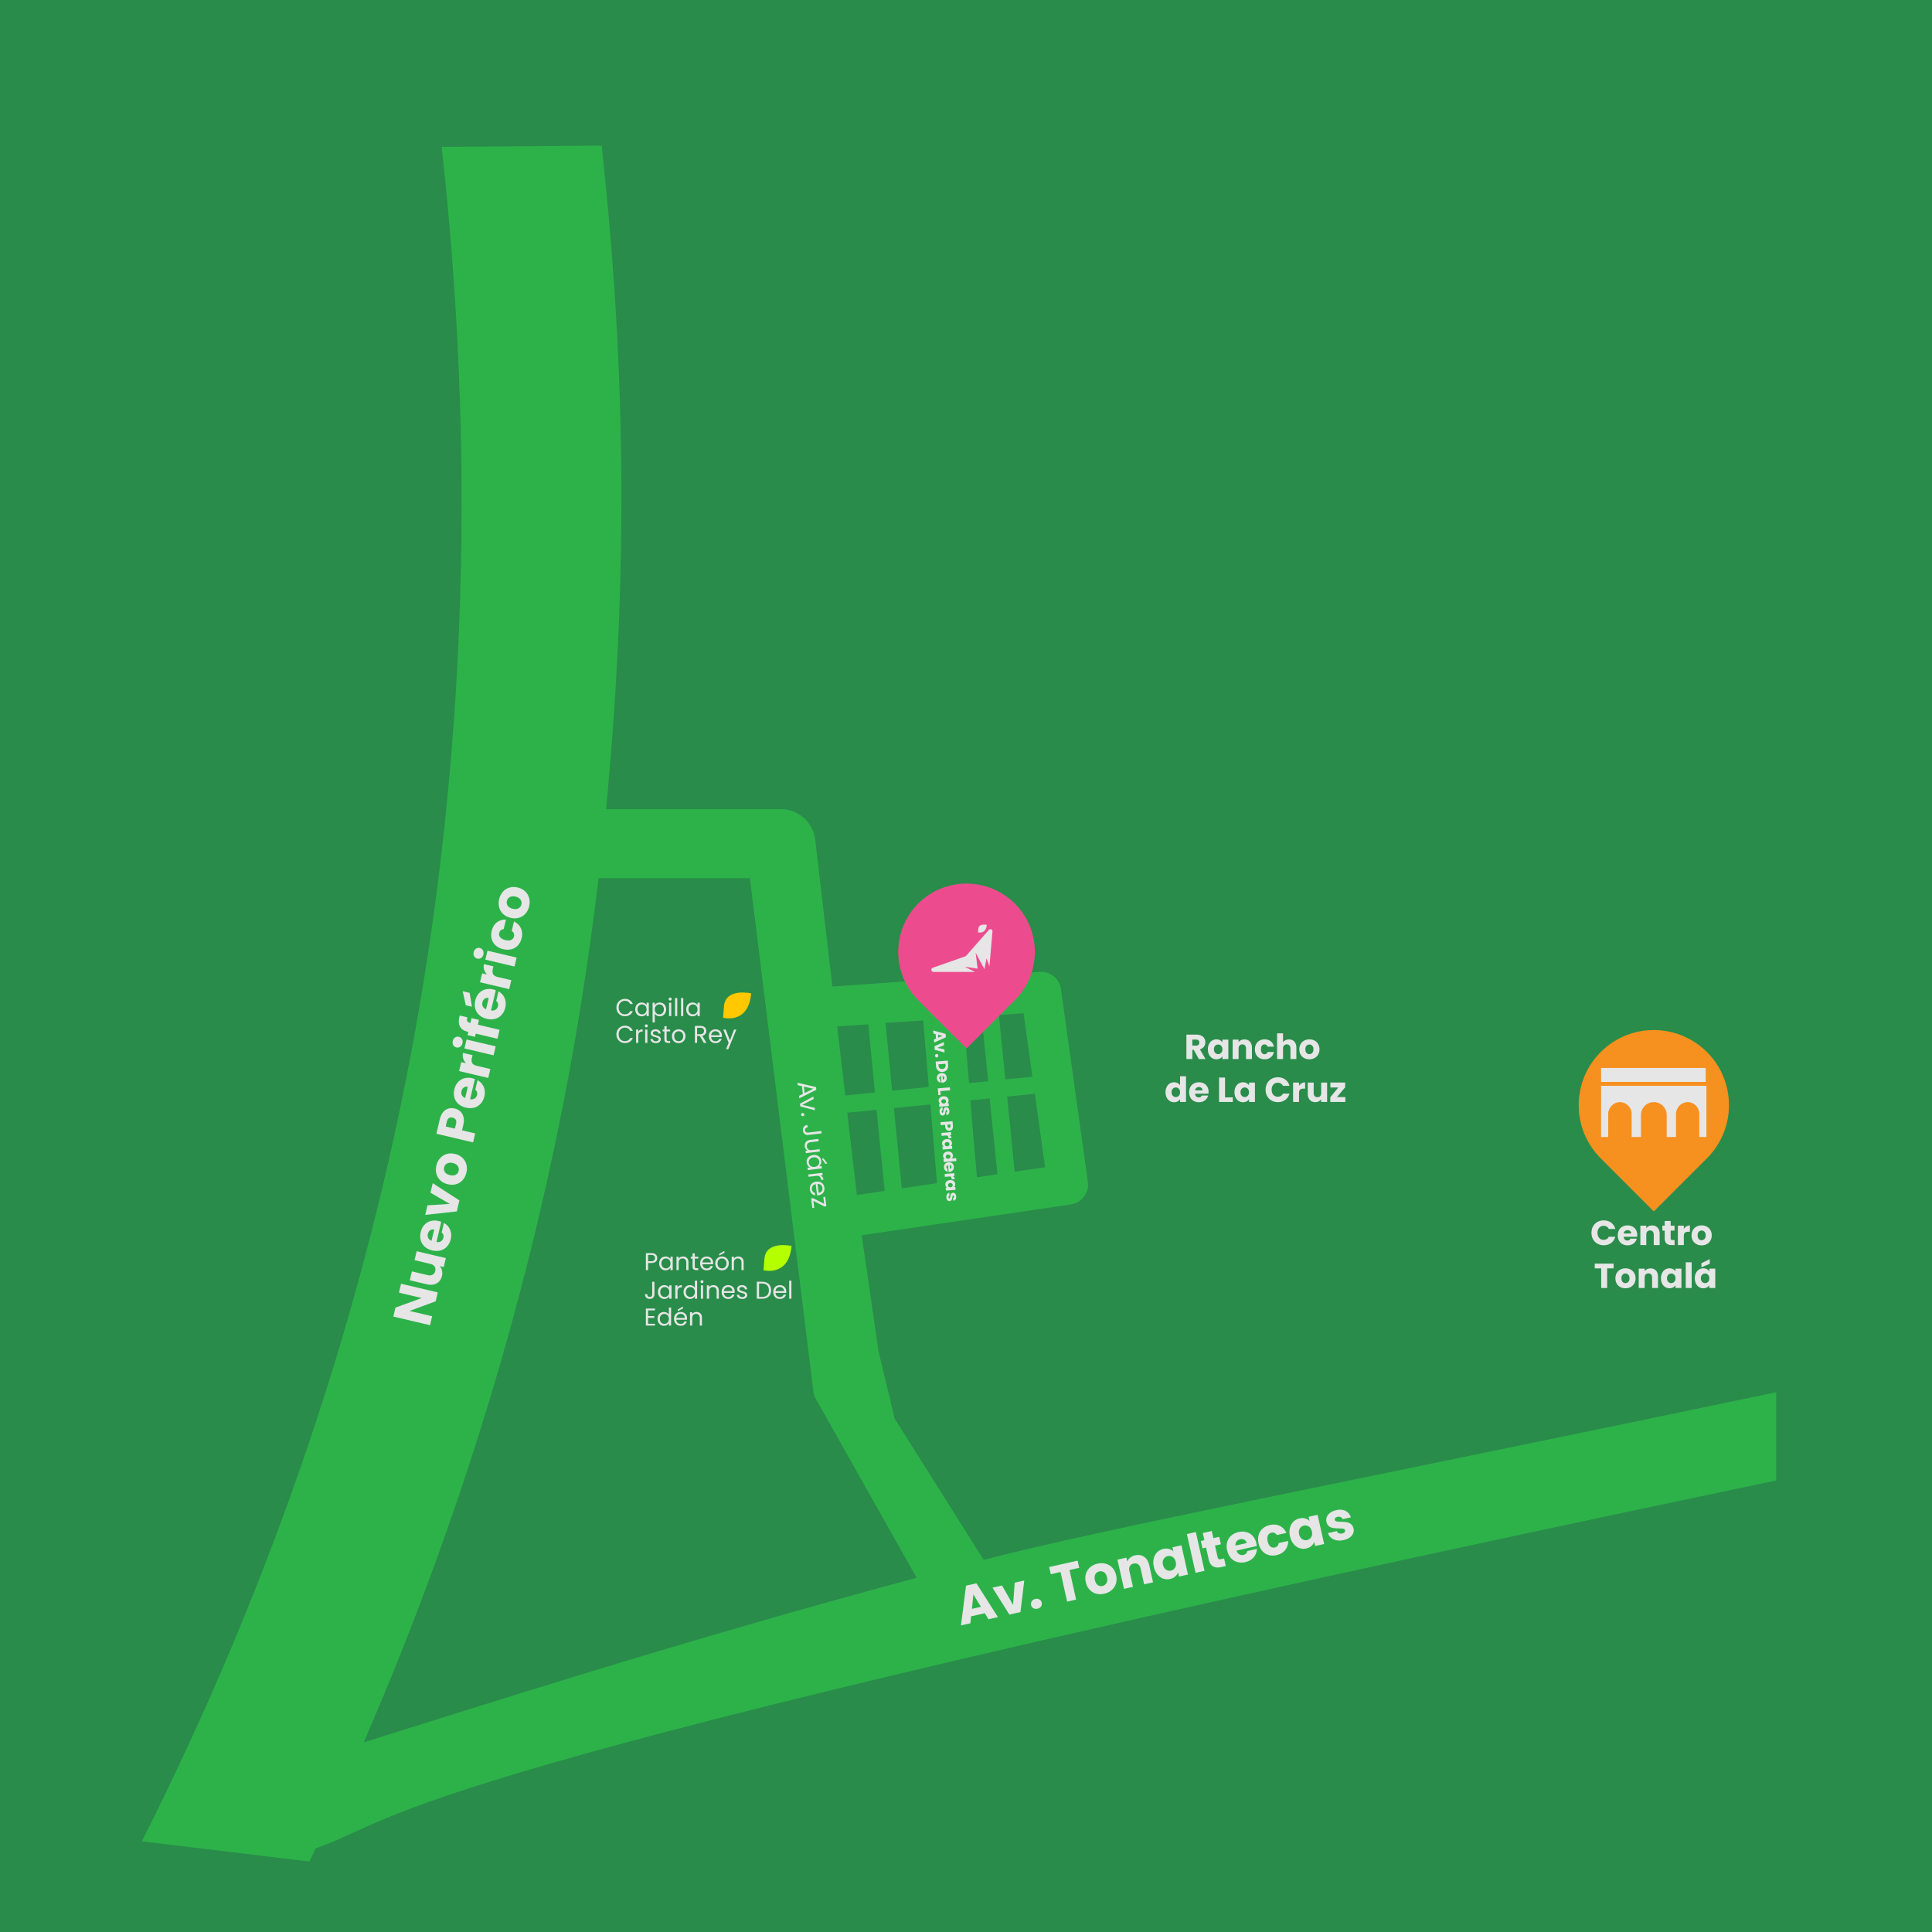<svg xmlns="http://www.w3.org/2000/svg" viewBox="0 0 1080 1080">
  <path fill="#298c4a" d="M0 0h1080.5v1080H0Z"/>
  <path fill="#2db24a" d="M992.8 778.3c-231.7 48.5-380.4 77.2-442.9 93.7l-49.8-79-9-37.6-9.4-64.9 116.9-17.2c6.1-.9 10.4-6.6 9.5-12.7l-15-107.6c-.8-5.9-6-10.1-12-9.7l-115.8 8.2-9.6-82.1c-1.1-9.7-9.4-17.1-19.2-17.1h-97.7c11.9-123.9 11.7-242.1-2.5-370.9l-89.4.7c18.7 168.9 13.8 334.8-14.6 493-27.9 155.6-79.4 308.4-153 454.2l93.6 11.3c6.1-12-2.2 4.7 3.6-7.4 51.1-17.5 26.2-40.2 816.4-205.6v-49.3ZM584.2 652.5l-17 2.5-4.2-42 15.5-1.6 5.7 41.1Zm-12-86.1 4.9 35.5-15.1 1.5-3.6-36 13.8-1Zm-14.6 90-11.5 1.7-3.7-43 10.8-1.1 4.4 42.4Zm-8.9-88.3 3.7 36.3-10.7 1.1-3.1-36.6 10.1-.8Zm-24.9 93.3-19.7 2.9-4.4-44.9 20.4-2 3.7 44Zm-7.7-91v.2l3.1 37-20.5 2.1-3.7-37.9 21.1-1.4Zm-21.6 94.9c0 .1.1.3.1.4L479 668l-5.4-46 16.4-1.6 4.5 44.9Zm-9.1-92.7 3.7 38.1-16.6 1.7-4.5-38.6 17.4-1.2ZM203.3 974c54-124.3 93.1-252.9 116.5-383.3 5.9-33 10.8-66.2 14.8-99.8h84.6l35.4 286.2c.1 1.3.4 2.5.8 3.7l57 101.2c-131.5 35.3-243.4 71.5-309.1 92Z"/>
  <path fill="#3e3e3d" d="m456.8 540.4-.4-2.3ZM454.8 877.7l-.3-2.3Z"/>
  <path fill="#ffc800" d="M419.9 555.3s-14.3-3.3-15.2 7.2l-.5 6.4c-.1 0 14.2 4 15.7-13.6"/>
  <path fill="#b4ff00" d="M442.5 696.5s-14.3-3.3-15.2 7.2l-.5 6.4c-.1-.1 14.1 3.9 15.7-13.6"/>
  <path fill="#e6e6e6" fill-rule="evenodd" d="m537.197 908.61 2.828-22.217 5.797-1.3 12.041 18.884-5.299 1.187-2.043-3.353-7.67 1.718-.415 3.905-5.239 1.175Zm27.059-6.065-9.46-15.037 5.358-1.2 6.155 10.856.93-12.443 5.327-1.196-2.134 17.635-6.176 1.385Zm-20.953-3.176 5.064-1.135-4.232-6.953-.832 8.088Zm35.722-.004c-.5-.015-.96-.145-1.38-.39a2.578 2.578 0 0 1-1.266-1.73c-.175-.781-.044-1.498.394-2.15.439-.65 1.097-1.074 1.975-1.27.859-.193 1.627-.089 2.3.314.675.402 1.1.992 1.274 1.773.17.761.036 1.464-.404 2.106-.44.641-1.09 1.057-1.95 1.25-.329.073-.642.106-.943.097Zm17.52-4.058-3.707-16.54-5.445 1.221-.899-4.011 15.895-3.563.898 4.012-5.443 1.22 3.707 16.54-5.006 1.12Zm18.38-4.143a8.638 8.638 0 0 1-2.208-.31 7.691 7.691 0 0 1-3.672-2.252c-1.016-1.105-1.715-2.506-2.096-4.204-.376-1.678-.336-3.24.12-4.685a7.73 7.73 0 0 1 2.384-3.623c1.135-.972 2.503-1.638 4.104-1.996 1.6-.359 3.121-.342 4.562.052a7.734 7.734 0 0 1 3.703 2.26c1.028 1.112 1.731 2.507 2.108 4.186.376 1.678.33 3.24-.135 4.687a7.81 7.81 0 0 1-2.414 3.631c-1.145.974-2.517 1.642-4.117 2-.8.18-1.58.264-2.338.254Zm13.391-2.976-3.662-16.336 5.006-1.122.486 2.166c.346-.835.902-1.56 1.667-2.171.764-.612 1.682-1.04 2.755-1.28 1.913-.428 3.579-.151 4.998.832 1.42.984 2.372 2.559 2.858 4.725l2.139 9.543-4.977 1.115-1.988-8.869c-.245-1.093-.719-1.88-1.42-2.357-.702-.479-1.53-.61-2.487-.395-.956.214-1.65.686-2.08 1.418-.43.732-.522 1.645-.277 2.738l1.988 8.87-5.006 1.122Zm-12.724-1.522a3.57 3.57 0 0 0 .701-.09c.956-.214 1.693-.748 2.209-1.601.516-.854.627-1.933.334-3.24-.293-1.308-.845-2.241-1.656-2.798-.812-.556-1.696-.726-2.653-.511-.975.218-1.708.747-2.197 1.584-.489.837-.584 1.919-.287 3.246.293 1.307.835 2.242 1.627 2.803.594.42 1.235.623 1.922.607Zm36.75-3.826a6.757 6.757 0 0 1-2.145-.403c-1.248-.447-2.33-1.24-3.252-2.376-.92-1.137-1.569-2.543-1.945-4.221-.376-1.679-.389-3.224-.04-4.635.35-1.41.995-2.58 1.935-3.508.94-.928 2.083-1.542 3.43-1.843 1.15-.259 2.213-.25 3.187.023.973.274 1.779.738 2.418 1.394l-.518-2.312 5.006-1.123 3.66 16.336-5.006 1.121-.517-2.313c-.318.871-.858 1.638-1.621 2.301-.764.663-1.722 1.123-2.873 1.381-.581.13-1.154.19-1.72.178Zm15.982-3.62-4.855-21.663 5.006-1.121 4.855 21.662-5.006 1.123Zm-14.66-1.161c.298.008.601-.023.912-.092.996-.223 1.758-.773 2.29-1.65.53-.878.656-1.943.376-3.192s-.846-2.156-1.701-2.723c-.855-.566-1.78-.738-2.775-.515-.996.223-1.76.769-2.293 1.636-.534.868-.66 1.925-.38 3.174.28 1.25.849 2.162 1.706 2.739.589.396 1.21.604 1.865.623Zm27.107-1.827c-.993.005-1.868-.198-2.626-.61-1.214-.661-2.048-1.999-2.499-4.009l-1.455-6.498-1.992.446-.931-4.157 1.992-.445-.893-3.982 5.006-1.122.893 3.98 3.277-.733.932 4.156-3.278.736 1.469 6.557c.11.488.306.812.588.974.282.163.696.183 1.242.06l1.787-.4.951 4.245-2.547.57c-.68.153-1.32.23-1.916.232Zm13.03-2.746a8.291 8.291 0 0 1-2.178-.318 7.465 7.465 0 0 1-3.582-2.272c-.987-1.11-1.672-2.515-2.053-4.212-.38-1.698-.365-3.26.043-4.684a7.37 7.37 0 0 1 2.256-3.58c1.096-.963 2.455-1.625 4.074-1.988 1.581-.355 3.062-.338 4.44.05a7.323 7.323 0 0 1 3.52 2.194c.968 1.074 1.636 2.43 2.003 4.07.105.468.185.962.24 1.483l-11.33 2.539c.306.997.806 1.7 1.502 2.107.696.408 1.464.518 2.303.33 1.25-.28 2-1.003 2.252-2.166l5.328-1.193a7.499 7.499 0 0 1-.83 3.23c-.52 1.019-1.26 1.89-2.225 2.62-.964.728-2.11 1.241-3.437 1.538-.8.18-1.576.263-2.326.252Zm17.51-3.923a8.169 8.169 0 0 1-2.166-.323 7.397 7.397 0 0 1-3.555-2.277c-.977-1.113-1.657-2.519-2.037-4.217-.38-1.698-.366-3.258.043-4.682.408-1.423 1.156-2.617 2.242-3.578 1.086-.96 2.429-1.62 4.03-1.978 2.048-.46 3.88-.306 5.497.459s2.858 2.074 3.725 3.93l-5.328 1.195c-.73-1.149-1.738-1.58-3.026-1.291-.917.205-1.568.725-1.955 1.56-.387.835-.432 1.917-.135 3.244.298 1.328.8 2.286 1.506 2.875.706.59 1.519.782 2.436.577 1.288-.29 2.016-1.108 2.185-2.457l5.329-1.196c-.001 2.01-.573 3.716-1.713 5.12-1.141 1.403-2.727 2.332-4.756 2.787a9.9 9.9 0 0 1-2.322.251Zm17.142-3.782a6.745 6.745 0 0 1-2.142-.402c-1.249-.448-2.334-1.24-3.254-2.377-.921-1.136-1.57-2.542-1.946-4.22-.376-1.68-.389-3.225-.039-4.636.35-1.41.994-2.58 1.934-3.507.94-.928 2.083-1.542 3.43-1.844 1.151-.258 2.214-.25 3.187.023.973.274 1.781.739 2.42 1.395l-.52-2.313 5.006-1.123 3.662 16.336-5.005 1.121-.52-2.312c-.317.87-.858 1.638-1.621 2.3-.764.664-1.722 1.123-2.873 1.382-.58.13-1.153.19-1.719.177Zm-37.812-1.8 6.265-1.405c-.192-.859-.638-1.475-1.338-1.851-.699-.377-1.489-.467-2.367-.27-.84.188-1.49.59-1.957 1.207-.466.617-.668 1.39-.603 2.318Zm58.246-2.801a8.352 8.352 0 0 1-1.723-.152c-1.222-.24-2.252-.71-3.086-1.415a5.405 5.405 0 0 1-1.723-2.611l4.948-1.11c.185.553.552.953 1.1 1.2.546.246 1.162.292 1.845.138.625-.14 1.08-.368 1.367-.689.287-.32.387-.676.3-1.066-.106-.469-.428-.76-.966-.875-.538-.116-1.385-.187-2.539-.215-1.232-.011-2.272-.082-3.12-.21a5.182 5.182 0 0 1-2.343-.98c-.712-.527-1.192-1.346-1.441-2.459a4.613 4.613 0 0 1 .201-2.736c.344-.887.969-1.668 1.873-2.342.905-.674 2.05-1.166 3.436-1.476 2.049-.46 3.777-.313 5.185.437 1.408.75 2.388 1.943 2.94 3.582l-4.625 1.037c-.205-.548-.553-.942-1.047-1.18-.494-.237-1.083-.28-1.766-.126-.585.13-1.01.344-1.271.638-.262.295-.35.637-.262 1.028.105.468.432.764.982.886.55.123 1.378.184 2.485.182 1.28.041 2.335.128 3.164.26.829.132 1.605.47 2.332 1.013.726.545 1.227 1.38 1.5 2.508.214.957.138 1.87-.23 2.742-.369.872-1.008 1.635-1.917 2.29-.909.654-2.026 1.13-3.353 1.427-.78.175-1.528.266-2.246.274Zm-19.112-.18c.298.008.601-.022.913-.092.995-.223 1.76-.773 2.29-1.65.531-.878.655-1.94.376-3.19-.28-1.249-.847-2.157-1.702-2.724-.854-.567-1.78-.739-2.775-.516-.995.223-1.76.77-2.293 1.637-.533.867-.659 1.925-.379 3.174.28 1.249.848 2.161 1.705 2.738.59.396 1.21.605 1.865.623ZM530.715 671.426a1.399 1.399 0 0 1-.744-.203 1.748 1.748 0 0 1-.64-.711 2.904 2.904 0 0 1-.304-1.13c-.037-.466.01-.89.141-1.267.13-.377.327-.68.588-.914.261-.233.563-.376.906-.43l.131 1.622a.628.628 0 0 0-.432.294.914.914 0 0 0-.127.579c.017.204.07.36.159.466a.366.366 0 0 0 .324.143c.153-.012.261-.102.322-.268.06-.165.12-.43.182-.794.059-.391.128-.72.207-.983.078-.264.218-.497.418-.7.2-.202.48-.318.845-.347.307-.024.594.038.86.188.266.149.485.383.658.7.173.319.278.703.314 1.157.054.672-.07 1.214-.373 1.627-.301.413-.724.672-1.27.774l-.12-1.516a.657.657 0 0 0 .422-.281c.097-.146.137-.331.119-.555-.016-.192-.063-.335-.145-.432a.353.353 0 0 0-.314-.129c-.154.013-.263.103-.326.272-.064.17-.121.43-.17.781a8.37 8.37 0 0 1-.225.992c-.08.258-.22.49-.426.696-.205.206-.495.327-.865.363-.04.003-.077.006-.115.006Zm-1.916-5.883-.131-1.639.758-.06a1.776 1.776 0 0 1-.656-.62 2.068 2.068 0 0 1-.311-.974 2.177 2.177 0 0 1 .246-1.215c.199-.376.498-.686.9-.928.403-.24.88-.382 1.43-.425.55-.044 1.04.02 1.473.195.432.175.775.433 1.027.773.252.34.395.731.43 1.172.03.378-.02.713-.15 1.01-.131.297-.316.532-.553.705l.758-.058.13 1.638-5.351.426Zm2.396-1.846c.05 0 .098-.002.149-.006.409-.032.723-.172.941-.418.219-.245.315-.53.29-.857a1.119 1.119 0 0 0-.417-.803c-.251-.208-.58-.296-.99-.263-.41.032-.726.171-.947.418a1.105 1.105 0 0 0-.293.859c.026.326.165.593.42.8.222.183.506.272.847.27Zm.801-4.437-.037-.451c-.033-.41-.144-.71-.336-.9-.192-.191-.51-.268-.951-.233l-2.485.197-.13-1.639 5.353-.427.13 1.64-.892.07c.31.169.56.39.752.665.193.274.302.587.33.94l-1.734.138Zm-1.486-4.17a4.528 4.528 0 0 1-.246-.004l-.297-3.711c-.33.052-.576.18-.737.383a.981.981 0 0 0-.209.715c.033.409.228.68.586.812l.141 1.746a2.403 2.403 0 0 1-.988-.408c-.3-.21-.545-.487-.733-.826a2.826 2.826 0 0 1-.334-1.16 2.875 2.875 0 0 1 .225-1.426 2.4 2.4 0 0 1 .883-1.037c.397-.263.873-.417 1.43-.461.556-.044 1.052.03 1.486.225.434.193.779.487 1.035.878.256.392.405.852.447 1.383.041.518-.031.986-.217 1.406-.185.42-.468.76-.853 1.02-.385.259-.846.41-1.383.453a3.98 3.98 0 0 1-.236.012Zm.533-1.725c.281-.022.497-.136.648-.342.151-.205.215-.452.192-.74a1.04 1.04 0 0 0-.295-.676c-.175-.175-.411-.273-.71-.294l.165 2.052Zm-3.514-3.771-.13-1.639.767-.062a1.673 1.673 0 0 1-.666-.608 2.067 2.067 0 0 1-.31-.974c-.036-.442.047-.85.246-1.227.198-.376.498-.685.9-.926.402-.24.878-.384 1.428-.428.55-.043 1.042.023 1.474.198.432.174.773.431 1.026.771.252.34.396.733.431 1.174.028.352-.02.678-.144.98a1.764 1.764 0 0 1-.54.735l2.485-.2.131 1.641-7.098.565Zm2.395-1.846c.049 0 .1-.002.15-.006.41-.032.723-.172.942-.418.218-.246.315-.533.289-.86a1.115 1.115 0 0 0-.416-.8c-.252-.208-.583-.296-.993-.264-.409.033-.723.172-.945.418a1.1 1.1 0 0 0-.293.858c.026.326.165.594.42.803.223.182.505.271.846.269Zm-2.951-5.13-.131-1.641.758-.061a1.775 1.775 0 0 1-.657-.62 2.06 2.06 0 0 1-.31-.972c-.035-.435.047-.84.246-1.217.198-.376.5-.684.902-.925.403-.242.878-.384 1.428-.428.55-.044 1.04.02 1.473.195.432.175.775.433 1.027.774.252.34.397.73.432 1.172.03.377-.022.714-.153 1.011-.13.297-.313.532-.55.705l.757-.06.13 1.638-5.352.428Zm2.396-1.848c.049 0 .097-.002.149-.006.409-.033.724-.172.943-.418.218-.246.313-.532.287-.858a1.119 1.119 0 0 0-.416-.802c-.251-.209-.581-.297-.99-.264-.41.032-.726.172-.947.418a1.105 1.105 0 0 0-.293.86c.026.325.167.592.421.8.223.182.505.272.846.27Zm.8-4.438-.036-.451c-.033-.41-.144-.708-.336-.899-.192-.19-.51-.27-.951-.234l-2.485.197-.129-1.638 5.352-.428.13 1.64-.892.073c.31.168.56.39.752.664.193.274.304.586.332.937l-1.736.139Zm.272-4.232a2.125 2.125 0 0 1-.802-.19c-.337-.153-.62-.408-.848-.764-.228-.355-.362-.807-.406-1.357l-.082-1.016-2.416.192-.131-1.64 6.732-.536.211 2.656c.043.537-.012 1-.168 1.385-.156.386-.39.683-.7.895-.312.211-.68.333-1.102.367a2.405 2.405 0 0 1-.288.008Zm-.035-1.676c.06.005.123.005.19 0 .268-.022.47-.114.605-.28.135-.165.191-.405.166-.718l-.072-.89-1.688.132.07.893c.026.313.119.541.278.683.12.106.27.165.451.18Zm-3.502-6.848a1.397 1.397 0 0 1-.744-.201c-.26-.156-.474-.395-.64-.713a2.904 2.904 0 0 1-.303-1.129c-.037-.467.01-.888.14-1.265.131-.378.327-.683.588-.916.262-.234.563-.377.907-.43l.13 1.621a.628.628 0 0 0-.431.295.92.92 0 0 0-.127.58c.016.205.07.36.158.465a.366.366 0 0 0 .324.142c.154-.012.262-.1.323-.265.06-.166.12-.432.181-.797.06-.39.128-.719.207-.983.079-.263.219-.496.418-.699.2-.202.481-.316.846-.345.307-.025.593.038.86.187.265.15.484.382.657.7.174.317.279.703.315 1.157.053.672-.071 1.214-.373 1.627-.302.414-.724.67-1.27.772l-.12-1.516a.655.655 0 0 0 .421-.279c.098-.146.139-.33.121-.555-.015-.191-.065-.337-.146-.433a.353.353 0 0 0-.315-.13c-.153.013-.262.105-.326.274-.064.17-.12.428-.17.78-.07.404-.145.736-.224.994-.08.257-.22.489-.426.695-.206.206-.495.325-.865.361-.04.003-.077.006-.116.006Zm-1.836-4.885-.13-1.638.757-.06a1.78 1.78 0 0 1-.658-.62 2.066 2.066 0 0 1-.308-.975c-.035-.434.047-.84.246-1.216.198-.377.498-.685.9-.926s.878-.382 1.428-.426c.55-.044 1.042.02 1.474.195a2.33 2.33 0 0 1 1.026.774c.252.34.396.73.431 1.172.03.377-.02.713-.15 1.01-.13.296-.316.531-.553.705l.758-.061.13 1.64-5.35.426Zm2.395-1.845c.049 0 .1-.002.15-.006.41-.033.723-.172.942-.418.218-.246.315-.531.289-.858a1.12 1.12 0 0 0-.416-.802c-.252-.209-.583-.297-.992-.264-.41.033-.724.172-.946.418a1.1 1.1 0 0 0-.293.857c.026.327.165.595.42.803.223.182.505.272.846.27Zm-2.914-4.672-.303-3.79 6.734-.534.131 1.638-5.466.436.17 2.148-1.266.102Zm1.992-6.928c-.08.002-.162.001-.246-.002l-.297-3.71c-.33.051-.575.177-.736.38a.986.986 0 0 0-.21.717c.033.41.229.68.587.812l.138 1.746a2.403 2.403 0 0 1-1.718-1.234 2.826 2.826 0 0 1-.334-1.16c-.042-.524.033-1 .224-1.428.191-.427.486-.772.883-1.035.397-.263.873-.417 1.43-.46.556-.045 1.05.03 1.484.224.434.194.779.485 1.035.877.257.391.407.854.45 1.384.04.518-.032.987-.217 1.407-.186.42-.471.76-.856 1.02-.385.258-.846.408-1.383.45-.076.006-.154.01-.234.012Zm.533-1.725c.282-.022.498-.134.649-.34.15-.204.214-.452.191-.74a1.04 1.04 0 0 0-.295-.675c-.175-.176-.411-.274-.709-.295l.164 2.05Zm-.414-4.292a3.41 3.41 0 0 1-1.545-.31 3.012 3.012 0 0 1-1.289-1.142c-.324-.511-.512-1.119-.568-1.822l-.201-2.523 6.732-.536.201 2.522c.057.71-.034 1.341-.273 1.894-.24.554-.601.997-1.086 1.329-.485.331-1.062.523-1.727.576-.082.006-.163.01-.244.012Zm-.115-1.672c.073 0 .149-.004.226-.01.62-.05 1.09-.26 1.409-.633.317-.373.451-.87.402-1.49l-.062-.776-3.915.311.063.777c.05.62.257 1.09.623 1.409.32.278.739.415 1.254.412Zm-2.955-6.438a.817.817 0 0 1-.557-.226.982.982 0 0 1-.31-.674c-.023-.288.044-.531.199-.727a.823.823 0 0 1 .605-.322.852.852 0 0 1 .664.223c.188.168.294.395.317.683a.976.976 0 0 1-.205.717.848.848 0 0 1-.713.326Zm4.447-2.767-5.502-1.473-.162-2.024 5.201-2.326.139 1.756-3.725 1.463 3.91.857.14 1.747Zm-5.826-5.536-.139-1.736 1.158-.498-.2-2.512-1.221-.308-.137-1.717 6.928 1.9.15 1.899-6.54 2.972Zm2.252-2.755 2.398-1.032-2.53-.629.132 1.66ZM454.078 675.266l-.63-5.348 1.073-.127 6.17 3.137-.447-3.783 1.06-.125.626 5.289-1.06.125-6.173-3.15.457 3.855-1.076.127Zm1.623-7.045a3.4 3.4 0 0 1-1.99-1.045c-.548-.575-.878-1.33-.988-2.266-.088-.745 0-1.431.265-2.058a3.58 3.58 0 0 1 1.264-1.553c.577-.408 1.272-.66 2.084-.756.812-.096 1.543-.016 2.193.236a3.44 3.44 0 0 1 1.573 1.201c.399.55.644 1.207.734 1.971.088.746.003 1.424-.254 2.035a3.399 3.399 0 0 1-1.184 1.485c-.531.378-1.154.608-1.87.693a7.74 7.74 0 0 1-.796.05l-.742-6.278c-.768.139-1.34.475-1.719 1.01-.377.533-.524 1.145-.443 1.833.067.564.253 1.02.56 1.366.308.346.69.569 1.147.67l.166 1.406Zm1.938-1.436c.497-.059.911-.22 1.244-.482.332-.262.569-.593.71-.992.142-.4.188-.829.134-1.288-.078-.659-.355-1.195-.83-1.609-.476-.414-1.091-.611-1.844-.59l.586 4.961Zm1.33-7.2-.041-.343c-.173-1.462-1.053-2.097-2.639-1.91l-4.271.504-.155-1.305 7.856-.927.154 1.304-1.275.15c.476.177.863.462 1.162.858.298.396.484.9.556 1.512l-1.347.158Zm-7.395-5.501-.156-1.32 1.463-.172c-.49-.204-.914-.544-1.276-1.02-.361-.475-.583-1.052-.664-1.73a3.586 3.586 0 0 1 .293-1.953 3.646 3.646 0 0 1 1.291-1.504c.583-.399 1.27-.645 2.063-.739.803-.094 1.527-.016 2.172.237a3.562 3.562 0 0 1 1.57 1.174c.402.529.644 1.142.727 1.84.081.688.004 1.302-.233 1.843-.236.542-.564.964-.984 1.266l1.433-.17.157 1.318-7.856.93Zm3.354-1.758c.14-.001.283-.01.431-.027.593-.07 1.095-.25 1.506-.541.412-.291.71-.654.897-1.088.186-.434.25-.894.193-1.38a2.66 2.66 0 0 0-.502-1.294 2.514 2.514 0 0 0-1.117-.842c-.468-.187-.997-.246-1.59-.175-.602.07-1.111.253-1.527.544a2.552 2.552 0 0 0-.905 1.08c-.186.43-.25.888-.193 1.376.058.487.228.92.51 1.298.282.379.658.66 1.13.846.355.14.745.208 1.167.203Zm6.447-1.771-1.996-2.86.976-.115 2.153 2.842-1.133.133Zm-10.918-5.926-.154-1.305 1.16-.136a2.553 2.553 0 0 1-1.06-.928 3.235 3.235 0 0 1-.512-1.43 3.546 3.546 0 0 1 .185-1.693c.196-.518.53-.948 1.004-1.29.473-.341 1.073-.554 1.799-.64l4.601-.545.153 1.291-4.43.524c-.774.091-1.345.357-1.715.798-.37.441-.514 1.002-.433 1.68.082.698.362 1.22.84 1.57.477.35 1.127.478 1.949.381l4.314-.51.154 1.305-7.855.928Zm1.139-10.164c-.69.025-1.277-.159-1.76-.55-.552-.45-.876-1.09-.975-1.92-.1-.842.072-1.544.514-2.11.442-.566 1.097-.9 1.967-1.002l.154 1.304c-.486.068-.867.24-1.144.52-.277.28-.386.663-.329 1.15.058.488.245.833.565 1.038.32.204.705.281 1.154.228l7.381-.873.156 1.318-7.38.873a3.78 3.78 0 0 1-.303.024Zm-2.862-10.51a.865.865 0 0 1-.568-.184.823.823 0 0 1-.33-.578.866.866 0 0 1 .184-.662.862.862 0 0 1 .6-.332c.248-.03.469.032.661.184a.862.862 0 0 1 .332.6.825.825 0 0 1-.185.64.876.876 0 0 1-.602.324 1.063 1.063 0 0 1-.092.008Zm6.852-3.31-8.219-2.153-.18-1.52 7.49-4.011.167 1.406-6.362 3.237 6.94 1.65.164 1.39Zm-8.754-6.676-.162-1.377 2.127-1.065-.516-4.357-2.316-.541-.162-1.375 10.36 2.437.177 1.506-9.508 4.772Zm2.98-2.94 4.833-2.402-5.258-1.209.425 3.611ZM240.379 740.79l-20.5-4.83 1.176-4.993 14.672-5.36-12.704-2.992 1.176-4.994 20.5 4.83-1.176 4.994-14.613 5.373 12.645 2.979-1.176 4.992Zm.275-22.593a9.85 9.85 0 0 1-2.04-.271l-9.52-2.242 1.17-4.965 8.847 2.084c1.09.257 2.004.174 2.74-.248.737-.423 1.217-1.11 1.442-2.065.23-.973.11-1.813-.361-2.52-.47-.706-1.25-1.188-2.34-1.445l-8.85-2.084 1.178-4.994 16.293 3.838-1.176 4.994-2.219-.523c.601.676 1.018 1.5 1.252 2.469.234.97.228 1.98-.02 3.03-.293 1.247-.829 2.281-1.609 3.104-.78.824-1.758 1.375-2.933 1.653-.588.139-1.205.2-1.854.185Zm3.416-18.918a10.582 10.582 0 0 1-2.441-.297c-1.694-.399-3.093-1.092-4.195-2.082a7.374 7.374 0 0 1-2.237-3.593c-.388-1.407-.39-2.918-.01-4.534.372-1.576 1.032-2.9 1.983-3.97a7.327 7.327 0 0 1 3.51-2.211c1.389-.402 2.901-.41 4.537-.026.467.11.947.254 1.44.432l-2.663 11.303c1.03.16 1.882.016 2.553-.432.67-.448 1.103-1.09 1.3-1.928.294-1.246-.028-2.236-.964-2.97l1.254-5.315a7.487 7.487 0 0 1 2.543 2.155c.689.912 1.15 1.96 1.384 3.146.235 1.185.197 2.44-.115 3.764-.376 1.596-1.052 2.938-2.027 4.023a7.467 7.467 0 0 1-3.608 2.233 8.278 8.278 0 0 1-2.244.302Zm-2.843-5.662 1.472-6.25c-.856-.202-1.606-.07-2.25.395-.644.465-1.069 1.135-1.275 2.011-.197.838-.121 1.6.23 2.29.352.688.96 1.207 1.823 1.554Zm-3.52-14.492 1.258-5.346 12.455-.795-10.79-6.271 1.253-5.315 14.931 9.622-1.45 6.16-17.657 1.945Zm15.078-16.844a10.178 10.178 0 0 1-2.443-.287c-1.674-.394-3.063-1.11-4.164-2.15a7.735 7.735 0 0 1-2.219-3.729c-.379-1.445-.38-2.968-.004-4.564.376-1.597 1.055-2.956 2.04-4.08a7.736 7.736 0 0 1 3.65-2.346c1.449-.44 3.01-.463 4.685-.068 1.674.394 3.062 1.118 4.16 2.168a7.806 7.806 0 0 1 2.213 3.755c.377 1.456.376 2.982 0 4.579-.376 1.596-1.055 2.951-2.037 4.066a7.69 7.69 0 0 1-3.629 2.32 8.081 8.081 0 0 1-2.252.336Zm.125-5.185c.709.01 1.328-.13 1.86-.422.85-.468 1.386-1.179 1.61-2.133.226-.954.067-1.849-.476-2.686-.542-.836-1.465-1.41-2.77-1.716-1.304-.308-2.383-.218-3.238.27-.854.486-1.394 1.207-1.619 2.161-.229.974-.075 1.863.465 2.668.54.806 1.471 1.364 2.795 1.676.49.115.948.175 1.373.182Zm11.545-18.508-20.5-4.83 1.904-8.088c.386-1.635.994-2.951 1.825-3.947.83-.996 1.81-1.66 2.935-1.99 1.126-.331 2.33-.346 3.615-.044 1.188.28 2.21.808 3.065 1.584.855.777 1.45 1.801 1.787 3.073.337 1.271.31 2.743-.084 4.418l-.73 3.095 7.359 1.735-1.176 4.994Zm-10.154-7.664.638-2.715c.225-.954.17-1.718-.168-2.291-.337-.573-.916-.954-1.734-1.147-.818-.192-1.505-.11-2.062.252-.558.362-.95 1.021-1.174 1.975l-.64 2.715 5.14 1.21Zm8.57-11.46c-.78.002-1.594-.099-2.441-.298-1.694-.399-3.093-1.093-4.196-2.082A7.37 7.37 0 0 1 254 613.49c-.388-1.406-.392-2.917-.012-4.533.372-1.577 1.034-2.9 1.985-3.97a7.323 7.323 0 0 1 3.51-2.21c1.389-.402 2.901-.41 4.537-.025.467.11.947.254 1.439.432l-2.662 11.3c1.03.161 1.88.017 2.55-.431.671-.448 1.106-1.09 1.303-1.928.294-1.246-.028-2.236-.964-2.97l1.252-5.315a7.492 7.492 0 0 1 2.542 2.156 7.587 7.587 0 0 1 1.387 3.147c.235 1.185.195 2.44-.117 3.763-.376 1.597-1.05 2.938-2.025 4.024a7.472 7.472 0 0 1-3.61 2.232 8.278 8.278 0 0 1-2.244.303Zm-2.842-5.661 1.473-6.25c-.857-.202-1.608-.07-2.252.394-.644.465-1.069 1.136-1.275 2.012-.198.837-.12 1.6.232 2.289.351.689.959 1.208 1.822 1.555Zm12.909-11.23-16.295-3.839 1.177-4.994 2.715.64a6.77 6.77 0 0 1-1.601-2.689c-.31-.997-.339-2.03-.086-3.101l5.287 1.244-.324 1.373c-.294 1.246-.247 2.243.142 2.992.389.75 1.254 1.281 2.598 1.598l7.564 1.783-1.178 4.992Zm2.982-12.653-16.295-3.84 1.176-4.992 16.295 3.838-1.176 4.994Zm-20.227-4.326a2.883 2.883 0 0 1-.558-.078c-.779-.184-1.361-.613-1.746-1.29-.386-.676-.476-1.451-.27-2.328.202-.856.627-1.502 1.274-1.935.646-.433 1.36-.559 2.138-.375.76.179 1.33.607 1.715 1.283.385.676.477 1.442.275 2.299-.206.876-.632 1.531-1.279 1.965-.485.325-1 .478-1.549.459Zm22.407-4.932-12.149-2.861-.426 1.81-4.146-.976.426-1.81-.467-.11c-2.005-.473-3.393-1.407-4.164-2.8-.771-1.395-.896-3.201-.373-5.42.087-.37.162-.64.222-.811l4.235.998c-.283.94-.306 1.644-.067 2.111.24.467.788.802 1.645 1.004l.144.033.633-2.685 4.147.976-.633 2.686 12.148 2.861-1.175 4.994Zm-3.536-10.838c-.78.001-1.594-.1-2.441-.299-1.694-.399-3.09-1.092-4.193-2.082a7.374 7.374 0 0 1-2.237-3.593c-.388-1.407-.392-2.918-.011-4.534.371-1.576 1.033-2.9 1.984-3.97a7.323 7.323 0 0 1 3.51-2.21c1.39-.402 2.902-.41 4.537-.025.467.11.947.254 1.44.432l-2.663 11.3c1.03.161 1.882.017 2.553-.43.67-.45 1.104-1.092 1.3-1.929.294-1.246-.027-2.236-.964-2.97l1.252-5.315a7.493 7.493 0 0 1 2.545 2.155c.689.912 1.15 1.963 1.385 3.148.234 1.185.196 2.44-.116 3.764-.376 1.596-1.052 2.936-2.027 4.021a7.467 7.467 0 0 1-3.607 2.233 8.292 8.292 0 0 1-2.247.304Zm-2.841-5.664 1.472-6.248c-.856-.202-1.606-.07-2.25.395-.643.464-1.069 1.133-1.275 2.01-.197.837-.121 1.6.23 2.288.352.69.96 1.208 1.823 1.555Zm-7.9-1.398-3.446-.813-1.73-7.834 3.884.914 1.291 7.733Zm20.81-9.83-16.295-3.838 1.176-4.994 2.715.638a6.759 6.759 0 0 1-1.6-2.687c-.31-.998-.338-2.033-.086-3.104l5.285 1.246-.324 1.373c-.294 1.246-.246 2.244.142 2.993.39.749 1.255 1.28 2.598 1.597l7.565 1.782-1.176 4.994Zm2.98-12.655-16.295-3.838 1.176-4.994 16.295 3.84-1.176 4.992Zm-20.226-4.326a2.872 2.872 0 0 1-.559-.076c-.779-.183-1.36-.613-1.746-1.29-.385-.675-.474-1.453-.268-2.33.202-.856.625-1.5 1.272-1.933.647-.433 1.36-.558 2.139-.375.759.18 1.331.607 1.716 1.283.386.677.478 1.443.276 2.3-.207.875-.635 1.529-1.281 1.962-.485.325-1.001.479-1.55.46Zm16.35-5.058a10.733 10.733 0 0 1-2.442-.301c-1.694-.4-3.09-1.093-4.193-2.082-1.103-.99-1.85-2.184-2.24-3.58-.39-1.397-.398-2.892-.022-4.489.481-2.044 1.42-3.627 2.814-4.748 1.394-1.12 3.115-1.665 5.162-1.634l-1.252 5.314c-1.351.154-2.177.875-2.48 2.16-.216.915-.033 1.727.549 2.44.582.712 1.535 1.225 2.86 1.537 1.323.312 2.404.28 3.243-.098.84-.378 1.367-1.024 1.582-1.94.303-1.284-.117-2.297-1.257-3.038l1.252-5.315c1.806.878 3.092 2.134 3.857 3.774.765 1.639.909 3.471.432 5.496-.377 1.596-1.05 2.932-2.022 4.007-.973 1.076-2.173 1.81-3.601 2.204a8.356 8.356 0 0 1-2.243.293Zm4.13-17.536a10.194 10.194 0 0 1-2.445-.287c-1.674-.394-3.061-1.11-4.162-2.15a7.735 7.735 0 0 1-2.219-3.729c-.379-1.445-.38-2.966-.004-4.562s1.055-2.958 2.04-4.082a7.737 7.737 0 0 1 3.65-2.346c1.449-.44 3.01-.463 4.685-.068 1.674.394 3.062 1.118 4.16 2.168a7.809 7.809 0 0 1 2.211 3.758c.377 1.455.378 2.98.002 4.576-.376 1.596-1.055 2.951-2.037 4.066a7.69 7.69 0 0 1-3.629 2.32 8.081 8.081 0 0 1-2.252.336Zm.123-5.185c.709.01 1.33-.13 1.862-.422.85-.468 1.386-1.179 1.61-2.133.226-.954.067-1.849-.476-2.685-.542-.837-1.467-1.41-2.771-1.717-1.305-.307-2.384-.218-3.238.27-.855.486-1.395 1.208-1.62 2.161-.229.974-.073 1.863.467 2.668.54.806 1.471 1.364 2.795 1.676.49.115.946.176 1.371.182Z"/>
  <g fill="#e6e6e6" fill-rule="evenodd">
    <path d="m411.625 575.53-4.498 10.987h-1.281l1.472-3.599-3.013-7.388h1.377l2.345 6.052 2.317-6.052Zm-8.07 3.449c0 .236-.013.486-.04.75h-5.97c.045.736.297 1.31.756 1.724.459.413 1.015.62 1.67.62.536 0 .983-.125 1.342-.375.36-.25.611-.584.757-1.002h1.336c-.2.718-.6 1.302-1.2 1.752-.6.45-1.345.675-2.235.675-.71 0-1.343-.16-1.902-.477a3.377 3.377 0 0 1-1.315-1.357c-.319-.586-.478-1.265-.478-2.038 0-.772.155-1.45.464-2.03a3.254 3.254 0 0 1 1.302-1.343c.559-.314 1.202-.47 1.929-.47.708 0 1.335.154 1.88.463a3.21 3.21 0 0 1 1.262 1.274c.295.541.443 1.152.443 1.834Zm-1.28-.26c0-.472-.105-.878-.314-1.22-.21-.34-.493-.599-.852-.776a2.657 2.657 0 0 0-1.193-.266c-.627 0-1.16.2-1.602.6-.44.4-.693.954-.756 1.663h4.716Zm-8.82 4.281-2.263-3.885h-1.5V583h-1.24v-9.501h3.067c.718 0 1.325.123 1.82.368.495.245.865.577 1.11.995.246.418.369.895.369 1.431 0 .655-.189 1.232-.566 1.732-.377.5-.943.831-1.697.995l2.386 3.98Zm-3.763-4.88h1.827c.673 0 1.177-.166 1.513-.498.336-.331.504-.774.504-1.329 0-.563-.165-1-.497-1.308-.332-.31-.838-.464-1.52-.464h-1.827Zm-10.346 5.003c-.7 0-1.333-.16-1.901-.477a3.396 3.396 0 0 1-1.336-1.357c-.323-.586-.484-1.265-.484-2.038 0-.763.166-1.438.497-2.024a3.429 3.429 0 0 1 1.357-1.35 3.935 3.935 0 0 1 1.922-.47c.709 0 1.35.157 1.922.47a3.441 3.441 0 0 1 1.356 1.343c.332.582.498 1.259.498 2.031 0 .773-.17 1.452-.512 2.038a3.543 3.543 0 0 1-1.383 1.357 3.968 3.968 0 0 1-1.936.477Zm0-1.09c.446 0 .864-.105 1.254-.314.391-.21.707-.523.948-.94.24-.419.36-.928.36-1.528s-.117-1.108-.353-1.526a2.321 2.321 0 0 0-.927-.934 2.586 2.586 0 0 0-1.24-.307c-.455 0-.871.102-1.248.307-.377.204-.68.516-.907.934-.227.418-.34.927-.34 1.526 0 .61.11 1.123.334 1.54.222.419.52.73.892.934.373.205.782.307 1.227.307Zm-6.706-5.48v4.402c0 .364.077.62.231.77.155.15.423.225.805.225h.913V583h-1.118c-.69 0-1.209-.16-1.554-.477-.345-.318-.518-.84-.518-1.568v-4.403h-.968v-1.022h.968v-1.881h1.24v1.881h1.95v1.022Zm-5.985 6.57a3.863 3.863 0 0 1-1.54-.293 2.598 2.598 0 0 1-1.077-.818 2.176 2.176 0 0 1-.436-1.207h1.281c.037.373.212.677.525.914.314.236.725.354 1.234.354.472 0 .845-.104 1.118-.313.272-.21.408-.473.408-.791a.78.78 0 0 0-.436-.73c-.29-.158-.74-.315-1.35-.47a9.905 9.905 0 0 1-1.356-.443c-.35-.15-.65-.372-.9-.668-.25-.295-.374-.683-.374-1.165 0-.382.113-.732.34-1.05.228-.318.55-.57.969-.756.418-.187.895-.28 1.43-.28.828 0 1.496.21 2.005.627.509.418.781.99.818 1.718h-1.24a1.282 1.282 0 0 0-.471-.94c-.287-.237-.67-.355-1.152-.355-.445 0-.8.095-1.063.286a.885.885 0 0 0-.396.75c0 .245.08.447.239.606.159.16.359.287.6.382.24.096.574.202 1.002.32.536.146.972.29 1.308.43.336.14.625.352.866.634.24.281.366.65.375 1.104 0 .409-.114.777-.341 1.104a2.273 2.273 0 0 1-.961.77c-.414.187-.888.28-1.425.28Zm-5.357-8.806a.816.816 0 0 1-.6-.246.816.816 0 0 1-.245-.6c0-.236.082-.436.245-.6a.816.816 0 0 1 .6-.245c.227 0 .42.082.58.246a.828.828 0 0 1 .238.6c0 .236-.08.436-.238.6a.778.778 0 0 1-.58.245Zm.6 1.213V583h-1.24v-7.47Zm-5.084 1.213a2.38 2.38 0 0 1 .933-.995c.405-.236.898-.354 1.48-.354v1.281h-.328c-1.39 0-2.085.754-2.085 2.263V583h-1.24v-7.47h1.24v1.213Zm-12.228 1.5c0-.927.21-1.761.627-2.502.418-.74.988-1.32 1.71-1.738a4.716 4.716 0 0 1 2.407-.627c1.036 0 1.94.25 2.713.75.772.5 1.335 1.209 1.69 2.126h-1.486c-.264-.572-.643-1.013-1.138-1.322-.496-.309-1.088-.463-1.78-.463-.663 0-1.258.154-1.785.463-.527.31-.94.748-1.24 1.316-.3.568-.45 1.233-.45 1.997 0 .754.15 1.415.45 1.983.3.568.713 1.006 1.24 1.315a3.464 3.464 0 0 0 1.786.464c.69 0 1.283-.152 1.779-.457.495-.304.874-.743 1.138-1.315h1.486c-.355.909-.918 1.61-1.69 2.106-.773.495-1.677.743-2.713.743a4.757 4.757 0 0 1-2.406-.62 4.519 4.519 0 0 1-1.71-1.725c-.419-.736-.628-1.567-.628-2.494ZM383.6 564.238c0-.764.154-1.434.463-2.01a3.363 3.363 0 0 1 1.274-1.344 3.496 3.496 0 0 1 1.806-.477c.655 0 1.223.141 1.704.423.482.282.84.636 1.077 1.063v-1.363h1.254V568h-1.254v-1.39c-.245.436-.611.797-1.097 1.083-.486.287-1.052.43-1.697.43a3.386 3.386 0 0 1-1.8-.491 3.442 3.442 0 0 1-1.267-1.377c-.31-.59-.464-1.263-.464-2.017Zm6.324.013c0-.563-.113-1.054-.34-1.472a2.407 2.407 0 0 0-.92-.96 2.506 2.506 0 0 0-1.275-.335c-.464 0-.886.11-1.268.327a2.373 2.373 0 0 0-.913.955c-.227.418-.341.908-.341 1.472 0 .572.114 1.07.34 1.492.228.423.532.746.914.968a2.47 2.47 0 0 0 1.268.334c.463 0 .888-.111 1.274-.334.387-.222.693-.545.92-.968.228-.422.341-.915.341-1.479Zm-7.974-6.338V568h-1.24v-10.087Zm-3.354 0V568h-1.24v-10.087Zm-3.953 1.404a.816.816 0 0 1-.6-.246.816.816 0 0 1-.245-.6c0-.236.082-.436.246-.6a.816.816 0 0 1 .6-.244c.227 0 .42.081.579.245a.828.828 0 0 1 .238.6c0 .236-.08.436-.238.6a.778.778 0 0 1-.58.245Zm.6 1.213V568h-1.24v-7.47Zm-9.215 1.377c.246-.427.611-.784 1.098-1.07.486-.287 1.052-.43 1.697-.43.663 0 1.265.16 1.806.477.54.318.965.766 1.274 1.343.31.577.464 1.247.464 2.01 0 .755-.155 1.427-.464 2.018a3.426 3.426 0 0 1-1.274 1.377c-.54.327-1.143.49-1.806.49-.636 0-1.198-.142-1.684-.429-.486-.286-.856-.643-1.11-1.07v4.921h-1.241V560.53h1.24v1.377Zm5.071 2.33c0-.563-.113-1.053-.34-1.471a2.36 2.36 0 0 0-.92-.955 2.548 2.548 0 0 0-1.275-.327 2.441 2.441 0 0 0-2.188 1.302c-.232.423-.348.911-.348 1.465 0 .564.116 1.057.348 1.48a2.441 2.441 0 0 0 2.188 1.301c.463 0 .888-.111 1.274-.334.387-.222.693-.545.92-.968.228-.422.341-.92.341-1.492Zm-15.99 0c0-.763.155-1.433.464-2.01a3.363 3.363 0 0 1 1.275-1.343 3.496 3.496 0 0 1 1.806-.477c.654 0 1.222.141 1.704.423.481.282.84.636 1.077 1.063v-1.363h1.254V568h-1.254v-1.39c-.246.436-.612.797-1.098 1.083-.486.287-1.052.43-1.697.43a3.386 3.386 0 0 1-1.8-.491 3.442 3.442 0 0 1-1.267-1.377c-.309-.59-.463-1.263-.463-2.017Zm6.326.014c0-.563-.114-1.054-.341-1.472a2.407 2.407 0 0 0-.92-.96 2.506 2.506 0 0 0-1.275-.335c-.463 0-.886.11-1.268.327a2.373 2.373 0 0 0-.913.955c-.227.418-.34.908-.34 1.472 0 .572.113 1.07.34 1.492.227.423.532.746.913.968a2.47 2.47 0 0 0 1.268.334c.464 0 .888-.111 1.275-.334.386-.222.693-.545.92-.968.227-.422.34-.915.34-1.479Zm-16.849-1.008c0-.927.21-1.761.627-2.502.418-.74.988-1.32 1.71-1.738a4.717 4.717 0 0 1 2.407-.627c1.036 0 1.94.25 2.713.75.772.5 1.335 1.209 1.69 2.126h-1.486c-.264-.572-.643-1.013-1.138-1.322-.496-.309-1.088-.463-1.78-.463-.663 0-1.258.154-1.785.463a3.24 3.24 0 0 0-1.24 1.316c-.3.568-.45 1.233-.45 1.997 0 .754.15 1.415.45 1.983a3.24 3.24 0 0 0 1.24 1.315 3.465 3.465 0 0 0 1.786.464c.69 0 1.283-.152 1.779-.457.495-.304.874-.743 1.138-1.315h1.486c-.355.909-.918 1.61-1.69 2.106-.773.495-1.677.743-2.713.743a4.757 4.757 0 0 1-2.406-.62 4.519 4.519 0 0 1-1.71-1.725c-.419-.736-.628-1.567-.628-2.494Z"/>
  </g>
  <path fill="#e6e6e6" fill-rule="evenodd" d="M389.348 733.394c.91 0 1.645.275 2.209.824.563.55.845 1.343.845 2.379V741h-1.227v-4.226c0-.745-.186-1.315-.559-1.71-.372-.396-.881-.593-1.527-.593-.654 0-1.174.204-1.56.613-.387.409-.58 1.004-.58 1.786V741h-1.24v-7.47h1.24v1.063c.246-.381.58-.677 1.002-.886a3.107 3.107 0 0 1 1.397-.313Zm-5.275 3.585c0 .236-.014.486-.04.75h-5.971c.045.736.297 1.31.756 1.724.46.413 1.016.62 1.67.62.536 0 .984-.125 1.343-.375s.61-.584.756-1.002h1.336c-.2.718-.6 1.302-1.2 1.752-.6.45-1.344.675-2.235.675-.709 0-1.343-.16-1.902-.477a3.377 3.377 0 0 1-1.315-1.357c-.318-.586-.477-1.265-.477-2.038 0-.772.154-1.45.463-2.03a3.254 3.254 0 0 1 1.302-1.343c.559-.314 1.202-.47 1.929-.47.709 0 1.336.154 1.881.463a3.21 3.21 0 0 1 1.261 1.274c.295.541.443 1.152.443 1.834Zm-1.281-.26c0-.472-.105-.878-.314-1.22-.209-.34-.493-.599-.852-.776a2.657 2.657 0 0 0-1.193-.266c-.627 0-1.16.2-1.601.6-.441.4-.693.954-.757 1.663h4.717Zm-1.023-5.302-2.903 1.554v-.927l2.903-1.704Zm-14.19 5.82c0-.763.155-1.433.464-2.01a3.363 3.363 0 0 1 1.274-1.343 3.522 3.522 0 0 1 1.82-.477c.581 0 1.122.134 1.622.402.5.269.881.62 1.145 1.057v-3.953h1.254V741h-1.254v-1.404a2.903 2.903 0 0 1-1.09 1.097c-.482.287-1.046.43-1.69.43a3.421 3.421 0 0 1-1.807-.491 3.426 3.426 0 0 1-1.274-1.377c-.31-.59-.464-1.263-.464-2.017Zm6.325.014c0-.563-.114-1.054-.34-1.472a2.406 2.406 0 0 0-.92-.96 2.507 2.507 0 0 0-1.275-.335c-.464 0-.886.11-1.268.327a2.374 2.374 0 0 0-.913.955c-.228.418-.341.908-.341 1.472 0 .572.113 1.07.34 1.492.228.423.532.746.914.968a2.47 2.47 0 0 0 1.268.334c.463 0 .888-.111 1.274-.334.386-.222.693-.545.92-.968.227-.422.341-.915.341-1.479Zm-11.614-4.743v3.176h3.462v1.022h-3.462v3.272h3.871V741h-5.111v-9.515h5.111v1.023ZM442.402 715.913V726h-1.24v-10.087Zm-2.876 6.066c0 .236-.014.486-.041.75h-5.97c.045.736.297 1.31.756 1.724.459.413 1.015.62 1.67.62.536 0 .983-.125 1.342-.375.36-.25.611-.584.757-1.002h1.336c-.2.718-.6 1.302-1.2 1.752-.6.45-1.345.675-2.235.675-.71 0-1.343-.16-1.902-.477a3.377 3.377 0 0 1-1.315-1.357c-.319-.586-.478-1.265-.478-2.038 0-.772.155-1.45.464-2.03a3.254 3.254 0 0 1 1.302-1.343c.559-.314 1.202-.47 1.929-.47.708 0 1.335.154 1.88.463a3.21 3.21 0 0 1 1.262 1.274c.295.541.443 1.152.443 1.834Zm-1.282-.26c0-.472-.104-.878-.313-1.22-.21-.34-.493-.599-.852-.776a2.657 2.657 0 0 0-1.193-.266c-.627 0-1.16.2-1.602.6-.44.4-.693.954-.756 1.663h4.716Zm-12.214-5.22c1.036 0 1.934.193 2.693.58.759.385 1.34.938 1.745 1.655.404.718.606 1.563.606 2.536 0 .972-.202 1.815-.606 2.529a4.001 4.001 0 0 1-1.745 1.635c-.76.377-1.657.566-2.693.566h-2.958v-9.501h2.958Zm0 8.479c1.227 0 2.163-.325 2.809-.975.645-.65.967-1.56.967-2.733 0-1.181-.324-2.104-.974-2.767-.65-.664-1.584-.995-2.802-.995h-1.717v7.47h1.717Zm-11.068 1.145a3.863 3.863 0 0 1-1.54-.293 2.598 2.598 0 0 1-1.077-.818 2.176 2.176 0 0 1-.437-1.207h1.282c.036.373.211.677.525.914.313.236.724.354 1.233.354.473 0 .845-.104 1.118-.313.273-.21.409-.473.409-.791a.78.78 0 0 0-.436-.73c-.291-.158-.741-.315-1.35-.47a9.905 9.905 0 0 1-1.356-.443c-.35-.15-.65-.372-.9-.668-.25-.295-.375-.683-.375-1.165 0-.382.114-.732.341-1.05.227-.318.55-.57.968-.756.418-.187.895-.28 1.431-.28.827 0 1.495.21 2.004.627.509.418.782.99.818 1.718h-1.24a1.282 1.282 0 0 0-.47-.94c-.287-.237-.671-.355-1.153-.355-.445 0-.8.095-1.063.286a.885.885 0 0 0-.395.75c0 .245.08.447.238.606.16.16.36.287.6.382.24.096.575.202 1.002.32.536.146.972.29 1.309.43.336.14.624.352.865.634.241.281.366.65.375 1.104 0 .409-.114.777-.34 1.104a2.273 2.273 0 0 1-.962.77c-.413.187-.888.28-1.424.28Zm-4.28-4.144c0 .236-.014.486-.041.75h-5.97c.045.736.297 1.31.756 1.724.459.413 1.015.62 1.67.62.536 0 .983-.125 1.342-.375.36-.25.611-.584.757-1.002h1.336c-.2.718-.6 1.302-1.2 1.752-.6.45-1.345.675-2.236.675-.708 0-1.342-.16-1.901-.477a3.377 3.377 0 0 1-1.316-1.357c-.318-.586-.477-1.265-.477-2.038 0-.772.155-1.45.464-2.03a3.254 3.254 0 0 1 1.302-1.343c.559-.314 1.201-.47 1.928-.47.71 0 1.336.154 1.882.463a3.21 3.21 0 0 1 1.26 1.274c.296.541.444 1.152.444 1.834Zm-1.282-.26c0-.472-.104-.878-.313-1.22-.21-.34-.493-.599-.852-.776a2.657 2.657 0 0 0-1.193-.266c-.627 0-1.161.2-1.602.6-.44.4-.693.954-.756 1.663h4.716Zm-10.619-3.325c.91 0 1.645.275 2.209.824.563.55.845 1.343.845 2.379V726h-1.227v-4.226c0-.745-.186-1.315-.559-1.71-.373-.396-.881-.593-1.527-.593-.654 0-1.174.204-1.56.613-.387.409-.58 1.004-.58 1.786V726h-1.24v-7.47h1.24v1.063c.246-.381.58-.677 1.002-.886a3.107 3.107 0 0 1 1.397-.313Zm-6.352-1.077a.816.816 0 0 1-.6-.246.816.816 0 0 1-.245-.6c0-.236.082-.436.245-.6a.816.816 0 0 1 .6-.245c.227 0 .42.082.58.246.158.163.238.363.238.6 0 .236-.08.436-.239.6a.778.778 0 0 1-.579.245Zm.6 1.213V726h-1.24v-7.47Zm-10.919 3.708c0-.764.155-1.434.464-2.01a3.363 3.363 0 0 1 1.274-1.344 3.522 3.522 0 0 1 1.82-.477c.582 0 1.122.134 1.622.402.5.269.882.62 1.145 1.057v-3.953h1.254V726h-1.254v-1.404a2.903 2.903 0 0 1-1.09 1.097c-.482.287-1.045.43-1.69.43a3.421 3.421 0 0 1-1.807-.491 3.426 3.426 0 0 1-1.274-1.377c-.31-.59-.464-1.263-.464-2.017Zm6.325.013c0-.563-.113-1.054-.34-1.472a2.407 2.407 0 0 0-.92-.96 2.507 2.507 0 0 0-1.275-.335c-.464 0-.886.11-1.268.327a2.374 2.374 0 0 0-.913.955c-.228.418-.341.908-.341 1.472 0 .572.113 1.07.34 1.492.228.423.532.746.914.968a2.47 2.47 0 0 0 1.268.334c.463 0 .888-.111 1.274-.334.386-.222.693-.545.92-.968.228-.422.341-.915.341-1.479Zm-9.705-2.508c.218-.427.529-.759.933-.995.405-.236.898-.354 1.48-.354v1.281h-.328c-1.39 0-2.085.754-2.085 2.263V726h-1.24v-7.47h1.24v1.213Zm-10.92 2.495c0-.764.155-1.434.464-2.01a3.363 3.363 0 0 1 1.275-1.344 3.496 3.496 0 0 1 1.806-.477c.654 0 1.222.141 1.704.423.482.282.84.636 1.077 1.063v-1.363h1.254V726h-1.254v-1.39c-.246.436-.611.797-1.098 1.083-.486.287-1.051.43-1.697.43a3.386 3.386 0 0 1-1.799-.491 3.442 3.442 0 0 1-1.268-1.377c-.309-.59-.463-1.263-.463-2.017Zm6.326.013c0-.563-.114-1.054-.341-1.472a2.407 2.407 0 0 0-.92-.96 2.507 2.507 0 0 0-1.275-.335c-.463 0-.886.11-1.267.327a2.373 2.373 0 0 0-.914.955c-.227.418-.34.908-.34 1.472 0 .572.113 1.07.34 1.492.227.423.532.746.914.968a2.47 2.47 0 0 0 1.267.334c.464 0 .889-.111 1.275-.334.386-.222.693-.545.92-.968.227-.422.34-.915.34-1.479Zm-8.302-5.752v7.02c0 .782-.24 1.406-.722 1.874-.482.468-1.118.702-1.909.702-.8 0-1.44-.238-1.922-.715-.481-.477-.722-1.13-.722-1.956h1.24c.01.463.13.84.362 1.131.231.29.579.436 1.042.436.464 0 .81-.138 1.036-.415.228-.278.341-.63.341-1.057v-7.02ZM412.658 702.394c.909 0 1.645.275 2.208.824.564.55.846 1.343.846 2.379V710h-1.227v-4.226c0-.745-.187-1.315-.56-1.71-.372-.396-.88-.593-1.526-.593-.654 0-1.174.204-1.56.613-.387.409-.58 1.004-.58 1.786V710h-1.24v-7.47h1.24v1.063c.245-.381.58-.677 1.002-.886a3.107 3.107 0 0 1 1.397-.313Zm-9.106 7.729c-.7 0-1.333-.16-1.901-.477a3.396 3.396 0 0 1-1.336-1.357c-.323-.586-.484-1.265-.484-2.038 0-.763.166-1.438.497-2.024a3.43 3.43 0 0 1 1.357-1.35 3.935 3.935 0 0 1 1.922-.47c.709 0 1.35.157 1.922.47a3.44 3.44 0 0 1 1.356 1.343c.332.582.498 1.259.498 2.031 0 .773-.17 1.452-.511 2.038a3.543 3.543 0 0 1-1.384 1.357 3.967 3.967 0 0 1-1.936.477Zm0-1.09c.446 0 .864-.105 1.254-.314.391-.21.707-.523.948-.94.24-.419.361-.928.361-1.528s-.118-1.108-.354-1.526a2.321 2.321 0 0 0-.927-.934 2.586 2.586 0 0 0-1.24-.307c-.455 0-.87.102-1.248.307-.377.204-.68.516-.907.934-.227.418-.34.927-.34 1.526 0 .61.111 1.123.334 1.54.222.419.52.73.892.934.373.205.782.307 1.227.307Zm1.39-8.711-2.903 1.554v-.927l2.904-1.704Zm-6.283 5.657c0 .236-.014.486-.041.75h-5.97c.045.736.297 1.31.756 1.724.459.413 1.015.62 1.67.62.536 0 .983-.125 1.342-.375.36-.25.611-.584.757-1.002h1.336c-.2.718-.6 1.302-1.2 1.752-.6.45-1.345.675-2.235.675-.71 0-1.343-.16-1.902-.477a3.377 3.377 0 0 1-1.315-1.357c-.318-.586-.478-1.265-.478-2.038 0-.772.155-1.45.464-2.03a3.254 3.254 0 0 1 1.302-1.343c.559-.314 1.202-.47 1.929-.47.708 0 1.335.154 1.88.463a3.21 3.21 0 0 1 1.262 1.274c.295.541.443 1.152.443 1.834Zm-1.282-.26c0-.472-.104-.878-.313-1.22-.21-.34-.493-.599-.852-.776a2.657 2.657 0 0 0-1.193-.266c-.627 0-1.16.2-1.602.6-.44.4-.693.954-.756 1.663h4.716Zm-8.983-2.167v4.403c0 .364.077.62.232.77.154.15.423.225.804.225h.914V710h-1.118c-.69 0-1.209-.16-1.554-.477-.346-.318-.518-.84-.518-1.568v-4.403h-.968v-1.022h.968v-1.881h1.24v1.881h1.95v1.022Zm-6.597-1.158c.908 0 1.644.275 2.208.824.563.55.845 1.343.845 2.379V710h-1.227v-4.226c0-.745-.186-1.315-.559-1.71-.372-.396-.881-.593-1.526-.593-.655 0-1.175.204-1.561.613-.386.409-.58 1.004-.58 1.786V710h-1.24v-7.47h1.24v1.063c.246-.381.58-.677 1.002-.886a3.107 3.107 0 0 1 1.398-.313Zm-13.318 3.844c0-.764.154-1.434.463-2.01a3.363 3.363 0 0 1 1.275-1.344 3.496 3.496 0 0 1 1.806-.477c.654 0 1.222.141 1.704.423.481.282.84.636 1.077 1.063v-1.363h1.254V710h-1.254v-1.39c-.246.436-.611.797-1.098 1.083-.486.287-1.052.43-1.697.43a3.386 3.386 0 0 1-1.8-.491 3.442 3.442 0 0 1-1.267-1.377c-.309-.59-.463-1.263-.463-2.017Zm6.325.013c0-.563-.114-1.054-.341-1.472a2.407 2.407 0 0 0-.92-.96 2.507 2.507 0 0 0-1.275-.335c-.463 0-.886.11-1.267.327a2.373 2.373 0 0 0-.914.955c-.227.418-.34.908-.34 1.472 0 .572.113 1.07.34 1.492.227.423.532.746.914.968a2.47 2.47 0 0 0 1.267.334c.464 0 .889-.111 1.275-.334.386-.222.693-.545.92-.968.227-.422.34-.915.34-1.479Zm-7.402-2.971c0 .79-.27 1.447-.811 1.97-.54.522-1.366.783-2.474.783h-1.827V710h-1.24v-9.501h3.067c1.072 0 1.888.259 2.447.777.558.518.838 1.186.838 2.004Zm-3.285 1.73c.69 0 1.2-.149 1.526-.449.328-.3.491-.727.491-1.281 0-1.173-.672-1.759-2.017-1.759h-1.827v3.49h1.827Z"/>
  <path fill="#ec4c8e" d="M513.3 505.1c-14.9 14.9-14.9 39.1 0 54l27 27 27-27c14.9-14.9 14.9-39.1 0-54-15-14.9-39.1-14.9-54 0Z"/>
  <g fill="#e6e6e6">
    <path d="m553.1 540.2 1.7-19.5c.1-1.1-1.3-1.7-2-.9l-12.9 14.7-18.5 6.5c-1.2.4-.9 2.3.4 2.3H545l-5.7-2.9 7.2 1.1-1.1-8.9 4.9 9.2 1.2-6.1 1.6 4.5ZM551.6 517s-4.4-1-4.7 2.2l-.2 2s4.5 1.2 4.9-4.2"/>
  </g>
  <path fill="#f6901f" d="M894.8 588.1c-16.4 16.4-16.4 43 0 59.4l29.7 29.7 29.7-29.7c16.4-16.4 16.4-43 0-59.4-16.5-16.4-43-16.4-59.4 0Z"/>
  <g fill="#e6e6e6">
    <path d="M895 597h58.5v7.8H895ZM895 635.6h4V622.7c0-3.5 2.9-6.6 6.5-6.6s6.6 2.9 6.6 6.6V635.6h5.2v-12.3c0-4 3.2-7.2 7.2-7.2s7.2 3.2 7.2 7.2v12.3h5.2V622.7c0-3.5 2.9-6.6 6.5-6.6s6.5 2.9 6.5 6.6V635.6h4V607H895v28.6Z"/>
  </g>
  <path fill="#e6e6e6" fill-rule="evenodd" d="M947.405 714.562c0-1.114.21-2.092.63-2.933.422-.842.995-1.49 1.72-1.943a4.488 4.488 0 0 1 2.428-.68c.764 0 1.434.156 2.01.467.576.31 1.02.718 1.33 1.223v-1.534h3.322V720h-3.321v-1.534a3.587 3.587 0 0 1-1.35 1.223c-.577.311-1.247.466-2.01.466-.881 0-1.684-.23-2.41-.69-.724-.459-1.297-1.113-1.718-1.96-.42-.849-.631-1.83-.631-2.943Zm8.119.019c0-.829-.23-1.483-.69-1.962a2.24 2.24 0 0 0-1.68-.718c-.66 0-1.22.236-1.68.708-.46.473-.69 1.124-.69 1.953 0 .828.23 1.485.69 1.971.46.486 1.02.728 1.68.728.66 0 1.22-.24 1.68-.718.46-.48.69-1.133.69-1.962Zm.252-8.119-4.68 1.962v-2.292l4.68-2.253Zm-10.12-.835V720h-3.32v-14.373Zm-17.17 8.935c0-1.114.211-2.092.632-2.933.42-.842.994-1.49 1.719-1.943a4.488 4.488 0 0 1 2.428-.68c.764 0 1.434.156 2.01.467.576.31 1.02.718 1.33 1.223v-1.534h3.322V720h-3.322v-1.534a3.587 3.587 0 0 1-1.35 1.223c-.576.311-1.246.466-2.01.466-.88 0-1.683-.23-2.408-.69-.725-.459-1.298-1.113-1.72-1.96-.42-.849-.63-1.83-.63-2.943Zm8.12.019c0-.829-.23-1.483-.69-1.962a2.24 2.24 0 0 0-1.68-.718c-.66 0-1.22.236-1.68.708-.46.473-.69 1.124-.69 1.953 0 .828.23 1.485.69 1.971.46.486 1.02.728 1.68.728.66 0 1.22-.24 1.68-.718.46-.48.69-1.133.69-1.962Zm-13.946-5.536c1.269 0 2.282.411 3.04 1.234.757.822 1.136 1.952 1.136 3.39V720h-3.302v-5.885c0-.725-.188-1.289-.564-1.69-.375-.401-.88-.602-1.515-.602-.634 0-1.14.2-1.515.602-.375.401-.563.965-.563 1.69V720h-3.321v-10.838h3.321v1.437c.337-.479.79-.858 1.36-1.136.57-.278 1.21-.418 1.923-.418Zm-14.043 11.11c-1.062 0-2.017-.226-2.865-.68a4.978 4.978 0 0 1-2-1.942c-.486-.841-.73-1.825-.73-2.952 0-1.114.247-2.094.739-2.943a5.008 5.008 0 0 1 2.02-1.952c.855-.453 1.813-.68 2.875-.68 1.061 0 2.02.227 2.874.68a5.008 5.008 0 0 1 2.02 1.952c.492.849.738 1.83.738 2.943 0 1.114-.249 2.094-.747 2.943a5.057 5.057 0 0 1-2.04 1.952c-.861.453-1.822.68-2.884.68Zm0-2.874c.634 0 1.175-.233 1.622-.7.446-.466.67-1.133.67-2 0-.868-.217-1.534-.651-2a2.103 2.103 0 0 0-1.602-.7c-.648 0-1.185.23-1.613.69-.427.46-.64 1.13-.64 2.01 0 .867.21 1.534.63 2 .422.467.95.7 1.584.7Zm-6.604-10.916v2.66H898.4V720h-3.321v-10.974h-3.613v-2.661ZM951.193 696.155c-1.062 0-2.017-.226-2.865-.68a4.978 4.978 0 0 1-2-1.942c-.486-.841-.73-1.825-.73-2.952 0-1.114.247-2.094.739-2.943a5.008 5.008 0 0 1 2.02-1.952c.855-.453 1.813-.68 2.875-.68 1.061 0 2.02.227 2.874.68a5.008 5.008 0 0 1 2.02 1.952c.492.849.738 1.83.738 2.943 0 1.114-.249 2.094-.747 2.943a5.057 5.057 0 0 1-2.04 1.952c-.861.453-1.822.68-2.884.68Zm0-2.874c.634 0 1.175-.233 1.622-.7.446-.466.67-1.133.67-2 0-.868-.217-1.534-.651-2a2.103 2.103 0 0 0-1.602-.7c-.648 0-1.185.23-1.612.69-.428.46-.641 1.13-.641 2.01 0 .867.21 1.534.63 2 .422.467.95.7 1.584.7Zm-9.925-6.313a4.381 4.381 0 0 1 1.456-1.408 3.756 3.756 0 0 1 1.943-.515v3.516h-.913c-.829 0-1.45.178-1.865.534-.414.356-.621.98-.621 1.874V696h-3.322v-10.838h3.322v1.806Zm-5.167 6.216V696h-1.69c-1.204 0-2.143-.295-2.816-.884s-1.01-1.55-1.01-2.884v-4.312h-1.32v-2.758h1.32v-2.642h3.321v2.642h2.176v2.758h-2.176v4.35c0 .324.078.558.233.7.156.142.415.214.777.214Zm-12.528-8.139c1.27 0 2.282.411 3.04 1.234.757.822 1.136 1.952 1.136 3.39V696h-3.302v-5.885c0-.725-.188-1.289-.563-1.69-.376-.401-.88-.602-1.515-.602-.635 0-1.14.2-1.515.602-.376.401-.563.965-.563 1.69V696h-3.322v-10.838h3.322v1.437c.336-.479.79-.858 1.36-1.136.569-.278 1.21-.418 1.922-.418Zm-8.352 5.361c0 .31-.02.635-.058.971h-7.517c.052.674.269 1.188.65 1.544.383.357.852.535 1.409.535.829 0 1.405-.35 1.729-1.05h3.535a4.85 4.85 0 0 1-.981 1.924 4.91 4.91 0 0 1-1.777 1.34c-.713.324-1.509.485-2.39.485-1.061 0-2.006-.226-2.835-.68a4.836 4.836 0 0 1-1.943-1.942c-.466-.841-.699-1.825-.699-2.952s.23-2.11.69-2.952a4.773 4.773 0 0 1 1.932-1.943c.83-.453 1.78-.68 2.856-.68 1.048 0 1.98.22 2.796.66a4.742 4.742 0 0 1 1.914 1.885c.46.816.69 1.767.69 2.855Zm-3.399-.874c0-.57-.194-1.023-.583-1.36-.388-.336-.874-.505-1.456-.505-.557 0-1.026.162-1.408.486-.382.324-.619.783-.71 1.38Zm-22.181-.369c0-1.347.291-2.548.874-3.603a6.246 6.246 0 0 1 2.438-2.467c1.042-.589 2.224-.883 3.544-.883 1.619 0 3.004.427 4.157 1.282 1.152.854 1.923 2.02 2.311 3.496h-3.651c-.272-.57-.658-1.004-1.156-1.302-.499-.297-1.065-.446-1.7-.446-1.023 0-1.851.356-2.486 1.068-.634.712-.951 1.664-.951 2.855s.317 2.143.951 2.855c.635.712 1.463 1.069 2.486 1.069.635 0 1.201-.15 1.7-.447.498-.298.884-.732 1.156-1.301h3.651c-.388 1.476-1.159 2.638-2.311 3.486-1.153.848-2.538 1.272-4.157 1.272-1.32 0-2.502-.295-3.544-.884a6.264 6.264 0 0 1-2.438-2.457c-.583-1.048-.874-2.246-.874-3.593ZM747.358 613.261h4.7V616h-8.41v-2.642l4.506-5.457h-4.467v-2.74h8.274v2.642Zm-5.497-8.1V616h-3.321v-1.476c-.337.479-.793.864-1.37 1.156a4.18 4.18 0 0 1-1.913.437c-.828 0-1.56-.185-2.194-.554-.635-.369-1.127-.903-1.477-1.602-.35-.7-.524-1.522-.524-2.467v-6.332h3.302v5.885c0 .725.188 1.289.563 1.69.376.401.88.602 1.515.602.648 0 1.16-.2 1.535-.602.375-.401.563-.965.563-1.69v-5.885Zm-15.694 1.807a4.381 4.381 0 0 1 1.457-1.408 3.756 3.756 0 0 1 1.942-.515v3.516h-.912c-.83 0-1.45.178-1.865.534-.414.356-.622.98-.622 1.874V616h-3.32v-10.838h3.32v1.806Zm-18.685 2.195c0-1.347.292-2.548.874-3.603a6.247 6.247 0 0 1 2.438-2.467c1.042-.589 2.224-.883 3.545-.883 1.618 0 3.004.427 4.156 1.282 1.153.854 1.923 2.02 2.312 3.496h-3.652c-.272-.57-.657-1.004-1.156-1.302-.498-.297-1.065-.446-1.7-.446-1.022 0-1.85.356-2.485 1.068-.635.712-.952 1.664-.952 2.855s.317 2.143.952 2.855c.634.712 1.463 1.069 2.486 1.069.634 0 1.2-.15 1.7-.447.498-.298.883-.732 1.155-1.301h3.652c-.389 1.476-1.16 2.638-2.312 3.486-1.152.848-2.538 1.272-4.156 1.272-1.321 0-2.503-.295-3.545-.884a6.265 6.265 0 0 1-2.438-2.457c-.582-1.048-.874-2.246-.874-3.593Zm-17.403 1.399c0-1.114.21-2.092.632-2.933.42-.842.993-1.49 1.718-1.943a4.488 4.488 0 0 1 2.428-.68c.764 0 1.434.156 2.01.467.577.31 1.02.718 1.331 1.223v-1.534h3.321V616h-3.32v-1.534a3.587 3.587 0 0 1-1.35 1.223c-.577.311-1.247.466-2.011.466-.88 0-1.683-.23-2.409-.69-.725-.459-1.298-1.113-1.718-1.96-.421-.849-.632-1.83-.632-2.943Zm8.12.019c0-.829-.23-1.483-.69-1.962a2.24 2.24 0 0 0-1.68-.718c-.66 0-1.22.236-1.68.708-.46.473-.69 1.124-.69 1.953 0 .828.23 1.485.69 1.971.46.486 1.02.728 1.68.728.66 0 1.22-.24 1.68-.718.46-.48.69-1.133.69-1.962Zm-13.403 2.855h4.351V616h-7.672v-13.635h3.321Zm-9.187-3.03c0 .31-.02.635-.058.971h-7.517c.052.674.269 1.188.65 1.544.383.357.852.535 1.409.535.829 0 1.405-.35 1.729-1.05h3.535a4.85 4.85 0 0 1-.981 1.924 4.91 4.91 0 0 1-1.777 1.34c-.713.324-1.509.485-2.39.485-1.061 0-2.007-.226-2.835-.68a4.836 4.836 0 0 1-1.943-1.942c-.466-.841-.699-1.825-.699-2.952s.23-2.11.69-2.952a4.773 4.773 0 0 1 1.932-1.943c.829-.453 1.78-.68 2.855-.68 1.05 0 1.982.22 2.797.66a4.742 4.742 0 0 1 1.914 1.885c.46.816.69 1.767.69 2.855Zm-3.399-.874c0-.57-.194-1.023-.583-1.36-.388-.336-.874-.505-1.456-.505-.557 0-1.027.162-1.409.486-.382.324-.618.783-.709 1.38Zm-20.666 1.03c0-1.114.21-2.092.631-2.933.42-.842.994-1.49 1.719-1.943a4.488 4.488 0 0 1 2.428-.68c.712 0 1.363.15 1.952.447.59.298 1.052.7 1.389 1.204v-5.03h3.321V616h-3.321v-1.554c-.311.518-.755.932-1.33 1.243-.577.311-1.247.466-2.011.466a4.44 4.44 0 0 1-2.428-.69c-.725-.459-1.298-1.113-1.719-1.96-.42-.849-.631-1.83-.631-2.943Zm8.119.019c0-.829-.23-1.483-.69-1.962a2.24 2.24 0 0 0-1.68-.718c-.66 0-1.22.236-1.68.708-.46.473-.69 1.124-.69 1.953 0 .828.23 1.485.69 1.971.46.486 1.02.728 1.68.728.66 0 1.22-.24 1.68-.718.46-.48.69-1.133.69-1.962ZM731.923 592.155c-1.062 0-2.017-.226-2.865-.68a4.978 4.978 0 0 1-2-1.942c-.486-.841-.729-1.825-.729-2.952 0-1.114.246-2.094.738-2.943a5.008 5.008 0 0 1 2.02-1.952c.855-.453 1.813-.68 2.875-.68s2.02.227 2.875.68a5.008 5.008 0 0 1 2.02 1.952c.492.849.738 1.83.738 2.943 0 1.114-.25 2.094-.748 2.943a5.057 5.057 0 0 1-2.04 1.952c-.86.453-1.822.68-2.884.68Zm0-2.874c.635 0 1.175-.233 1.622-.7.447-.466.67-1.133.67-2 0-.868-.217-1.534-.65-2a2.103 2.103 0 0 0-1.603-.7c-.647 0-1.185.23-1.612.69-.427.46-.641 1.13-.641 2.01 0 .867.21 1.534.631 2 .421.467.949.7 1.583.7Zm-11.362-8.236c1.243 0 2.24.411 2.99 1.234.752.822 1.127 1.952 1.127 3.39V592h-3.302v-5.885c0-.725-.187-1.289-.563-1.69-.375-.401-.88-.602-1.515-.602-.634 0-1.14.2-1.515.602-.375.401-.563.965-.563 1.69V592h-3.322v-14.373h3.322v4.992c.337-.48.796-.861 1.379-1.146.583-.285 1.237-.428 1.962-.428Zm-19.074 5.536c0-1.127.23-2.11.69-2.952.46-.842 1.1-1.49 1.923-1.943.822-.453 1.764-.68 2.826-.68 1.36 0 2.496.357 3.408 1.069.913.712 1.512 1.716 1.797 3.01h-3.535c-.298-.828-.874-1.243-1.729-1.243-.608 0-1.094.237-1.456.71-.363.472-.544 1.148-.544 2.029 0 .88.181 1.557.544 2.03.362.472.848.709 1.456.709.855 0 1.431-.415 1.729-1.243h3.535c-.285 1.269-.887 2.266-1.806 2.99-.92.726-2.053 1.088-3.4 1.088-1.061 0-2.003-.226-2.825-.68a4.79 4.79 0 0 1-1.923-1.942c-.46-.841-.69-1.825-.69-2.952Zm-5.827-5.536c1.27 0 2.282.411 3.04 1.234.757.822 1.136 1.952 1.136 3.39V592h-3.302v-5.885c0-.725-.188-1.289-.563-1.69-.376-.401-.88-.602-1.515-.602-.634 0-1.14.2-1.515.602-.376.401-.563.965-.563 1.69V592h-3.322v-10.838h3.322v1.437c.336-.479.79-.858 1.36-1.136.57-.278 1.21-.418 1.922-.418Zm-20.452 5.517c0-1.114.21-2.092.631-2.933.42-.842.994-1.49 1.719-1.943a4.488 4.488 0 0 1 2.428-.68c.764 0 1.434.156 2.01.467.576.31 1.02.718 1.33 1.223v-1.534h3.322V592h-3.321v-1.534a3.587 3.587 0 0 1-1.35 1.223c-.577.311-1.247.466-2.01.466-.881 0-1.684-.23-2.41-.69-.724-.459-1.297-1.113-1.718-1.96-.42-.849-.631-1.83-.631-2.943Zm8.119.019c0-.829-.23-1.483-.69-1.962a2.24 2.24 0 0 0-1.68-.718c-.66 0-1.22.236-1.68.708-.46.473-.69 1.124-.69 1.953 0 .828.23 1.485.69 1.971.46.486 1.02.728 1.68.728.66 0 1.22-.24 1.68-.718.46-.48.69-1.133.69-1.962ZM670.157 592l-2.835-5.147h-.796V592h-3.322v-13.635h5.575c1.074 0 1.99.188 2.748.563.758.376 1.324.89 1.7 1.544.375.654.563 1.383.563 2.185 0 .907-.256 1.716-.767 2.428-.512.713-1.266 1.218-2.263 1.515l3.146 5.4Zm-3.631-7.497h2.058c.61 0 1.065-.15 1.37-.447.304-.298.456-.719.456-1.263 0-.517-.152-.925-.456-1.223-.305-.298-.76-.447-1.37-.447h-2.058Z"/>
</svg>
